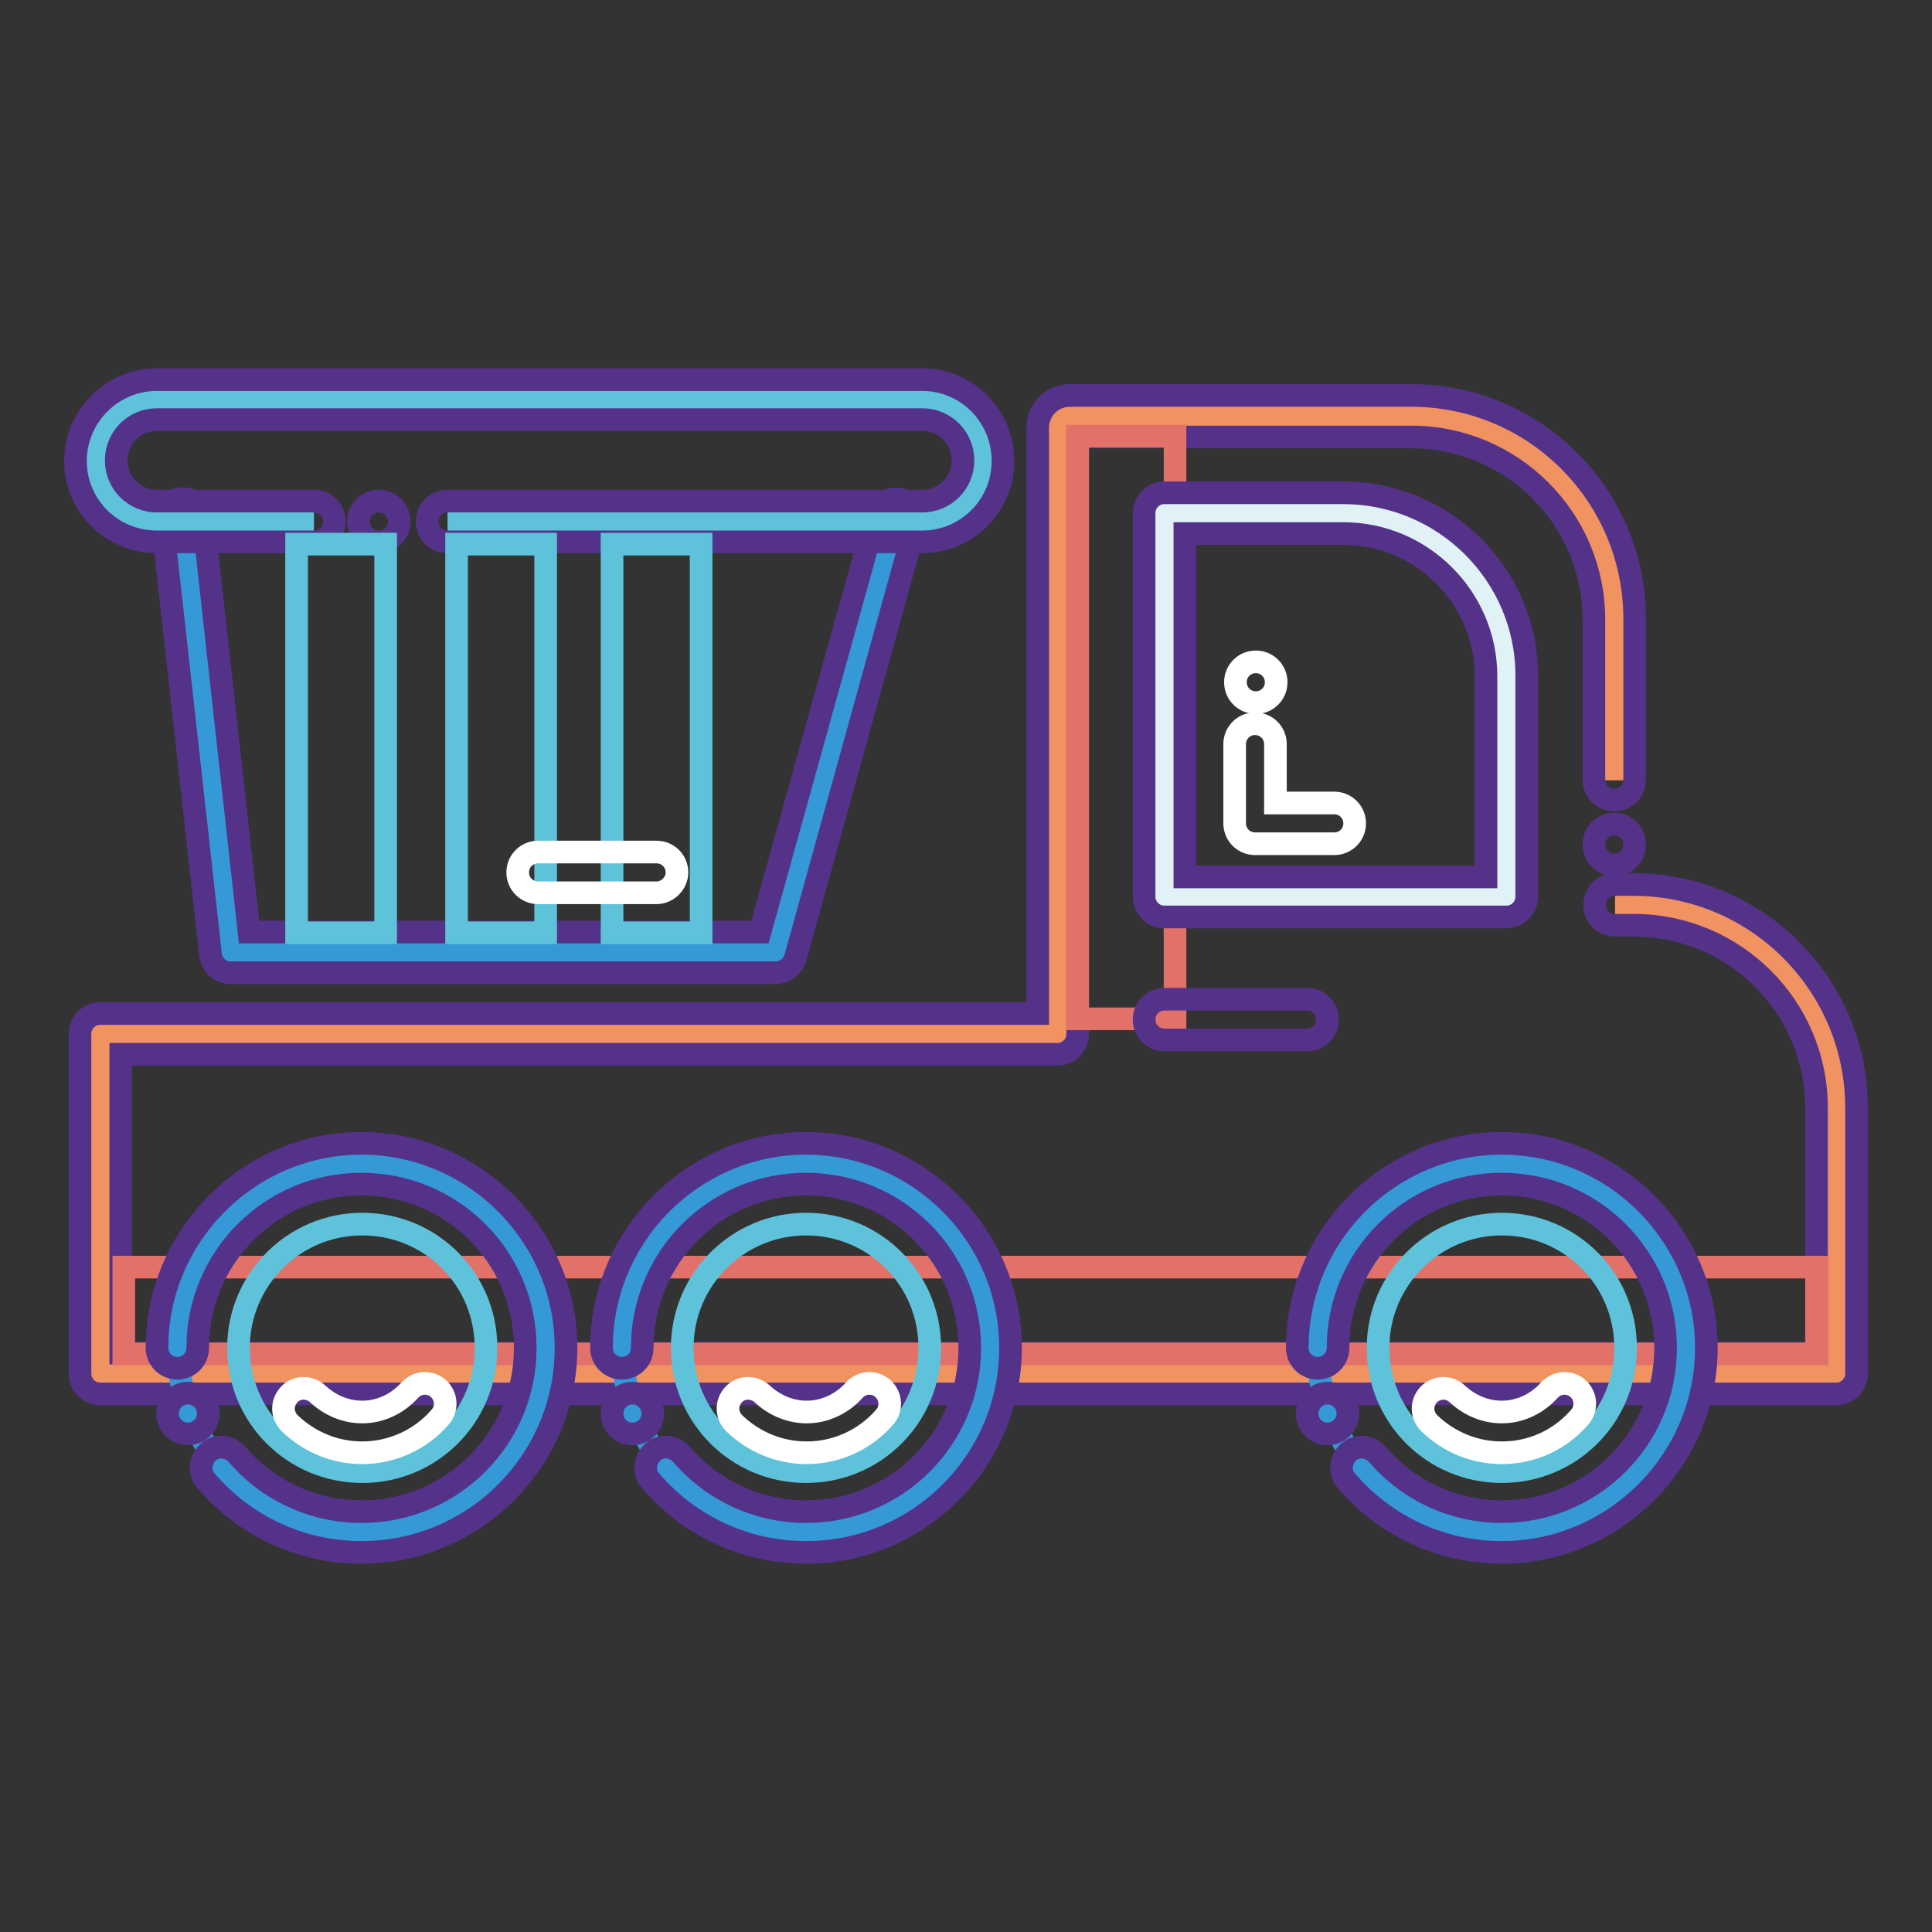 <?xml version="1.0" encoding="utf-8"?>
<!-- Svg Vector Icons : http://www.onlinewebfonts.com/icon -->
<!DOCTYPE svg PUBLIC "-//W3C//DTD SVG 1.1//EN" "http://www.w3.org/Graphics/SVG/1.1/DTD/svg11.dtd">
<svg version="1.1" xmlns="http://www.w3.org/2000/svg" xmlns:xlink="http://www.w3.org/1999/xlink" x="0px" y="0px" viewBox="0 0 256 256" enable-background="new 0 0 256 256" xml:space="preserve">
<rect x="0" y="0" width="256" height="256" fill="#333333" stroke="none"/>
<g> <path stroke-width="3" fill-opacity="0" stroke="#f19360"  d="M214,103.4V82.1c0-14.9-12.1-26.9-26.9-26.9h-45.3c-0.9,0-1.6,0.7-1.6,1.6V137H13.3v45h230v-35.2 c0-14.9-12.1-26.9-26.9-26.9H214"/> <path stroke-width="3" fill-opacity="0" stroke="#55328a"  d="M243.3,184.7h-230c-1.5,0-2.7-1.2-2.7-2.7v-45c0-1.5,1.2-2.7,2.7-2.7h124.2V56.7c0-2.4,1.9-4.3,4.3-4.3H187 c16.4,0,29.6,13.3,29.6,29.6v21.3c0,1.5-1.2,2.7-2.7,2.7c-1.5,0-2.7-1.2-2.7-2.7V82.1c0-13.4-10.9-24.2-24.2-24.2h-44.2V137 c0,1.5-1.2,2.7-2.7,2.7H16v39.6h224.7v-32.5c0-13.4-10.9-24.2-24.2-24.2H214c-1.5,0-2.7-1.2-2.7-2.7s1.2-2.7,2.7-2.7h2.4 c16.4,0,29.6,13.3,29.6,29.6V182C246,183.5,244.8,184.7,243.3,184.7z"/> <path stroke-width="3" fill-opacity="0" stroke="#e27169"  d="M16.4,167.9h224.3v11.5H16.4V167.9z"/> <path stroke-width="3" fill-opacity="0" stroke="#3599d6"  d="M23.6,178.6c0,13.5,10.9,24.4,24.4,24.4c13.5,0,24.4-10.9,24.4-24.4c0-13.5-10.9-24.4-24.4-24.4 C34.5,154.2,23.6,165.1,23.6,178.6L23.6,178.6z"/> <path stroke-width="3" fill-opacity="0" stroke="#5ec3da"  d="M31.6,178.6c0,9.1,7.3,16.4,16.4,16.4c9.1,0,16.4-7.3,16.4-16.4l0,0c0-9.1-7.3-16.4-16.4-16.4 C38.9,162.2,31.6,169.6,31.6,178.6L31.6,178.6z"/> <path stroke-width="3" fill-opacity="0" stroke="#55328a"  d="M47.9,205.7c-7.9,0-15.4-3.4-20.6-9.5c-1-1.1-0.8-2.8,0.3-3.8s2.8-0.8,3.8,0.3c4.1,4.8,10.1,7.6,16.5,7.6 c12,0,21.7-9.7,21.7-21.7c0-12-9.7-21.7-21.7-21.7c-12,0-21.7,9.7-21.7,21.7c0,1.5-1.2,2.7-2.7,2.7s-2.7-1.2-2.7-2.7 c0-14.9,12.2-27.1,27.1-27.1c14.9,0,27.1,12.2,27.1,27.1C75,193.5,62.9,205.7,47.9,205.7z"/> <path stroke-width="3" fill-opacity="0" stroke="#ffffff"  d="M48,192.5c-3.6,0-7-1.4-9.6-3.9c-1.1-1.1-1.1-2.7-0.1-3.8c1-1.1,2.7-1.1,3.8-0.1c1.6,1.5,3.7,2.4,5.9,2.4 c2.4,0,4.7-1.1,6.3-2.9c1-1.1,2.7-1.2,3.8-0.2c1.1,1,1.2,2.7,0.2,3.8C55.7,190.8,51.9,192.5,48,192.5z"/> <path stroke-width="3" fill-opacity="0" stroke="#55328a"  d="M22.2,187.3c0,1.5,1.2,2.7,2.7,2.7c1.5,0,2.7-1.2,2.7-2.7s-1.2-2.7-2.7-2.7 C23.4,184.6,22.2,185.8,22.2,187.3z"/> <path stroke-width="3" fill-opacity="0" stroke="#3599d6"  d="M82.5,178.6c0,13.5,10.9,24.4,24.4,24.4c13.5,0,24.4-10.9,24.4-24.4c0-13.5-10.9-24.4-24.4-24.4 C93.4,154.2,82.5,165.1,82.5,178.6L82.5,178.6z"/> <path stroke-width="3" fill-opacity="0" stroke="#5ec3da"  d="M90.4,178.6c0,9.1,7.3,16.4,16.4,16.4c9.1,0,16.4-7.3,16.4-16.4l0,0c0-9.1-7.3-16.4-16.4-16.4 C97.8,162.2,90.4,169.5,90.4,178.6C90.4,178.6,90.4,178.6,90.4,178.6z"/> <path stroke-width="3" fill-opacity="0" stroke="#55328a"  d="M106.8,205.7c-7.9,0-15.4-3.4-20.6-9.5c-1-1.1-0.8-2.8,0.3-3.8c1.1-1,2.8-0.8,3.8,0.3 c4.1,4.8,10.1,7.6,16.5,7.6c12,0,21.7-9.7,21.7-21.7c0-12-9.7-21.7-21.7-21.7s-21.7,9.7-21.7,21.7c0,1.5-1.2,2.7-2.7,2.7 s-2.7-1.2-2.7-2.7c0-14.9,12.2-27.1,27.1-27.1c14.9,0,27.1,12.2,27.1,27.1C133.9,193.5,121.8,205.7,106.8,205.7z"/> <path stroke-width="3" fill-opacity="0" stroke="#ffffff"  d="M106.9,192.5c-3.6,0-7-1.4-9.6-3.9c-1.1-1.1-1.1-2.7-0.1-3.8c1-1.1,2.7-1.1,3.8-0.1 c1.6,1.5,3.7,2.4,5.9,2.4c2.4,0,4.7-1.1,6.3-2.9c1-1.1,2.7-1.2,3.8-0.2c1.1,1,1.2,2.7,0.2,3.8C114.6,190.8,110.8,192.5,106.9,192.5 z"/> <path stroke-width="3" fill-opacity="0" stroke="#55328a"  d="M81.1,187.3c0,1.5,1.2,2.7,2.7,2.7c1.5,0,2.7-1.2,2.7-2.7s-1.2-2.7-2.7-2.7 C82.3,184.6,81.1,185.8,81.1,187.3z"/> <path stroke-width="3" fill-opacity="0" stroke="#3599d6"  d="M174.6,178.6c0,13.5,10.9,24.4,24.4,24.4c13.5,0,24.4-10.9,24.4-24.4c0-13.5-10.9-24.4-24.4-24.4 C185.5,154.2,174.6,165.1,174.6,178.6L174.6,178.6z"/> <path stroke-width="3" fill-opacity="0" stroke="#5ec3da"  d="M182.6,178.6c0,9.1,7.3,16.4,16.4,16.4c9.1,0,16.4-7.3,16.4-16.4c0,0,0,0,0,0c0-9.1-7.3-16.4-16.4-16.4 C190,162.2,182.6,169.5,182.6,178.6C182.6,178.6,182.6,178.6,182.6,178.6z"/> <path stroke-width="3" fill-opacity="0" stroke="#55328a"  d="M199,205.7c-7.9,0-15.4-3.4-20.6-9.5c-1-1.1-0.8-2.8,0.3-3.8c1.1-1,2.8-0.8,3.8,0.3 c4.1,4.8,10.1,7.6,16.5,7.6c12,0,21.7-9.7,21.7-21.7c0-12-9.7-21.7-21.7-21.7c-12,0-21.7,9.7-21.7,21.7c0,1.5-1.2,2.7-2.7,2.7 c-1.5,0-2.7-1.2-2.7-2.7c0-14.9,12.2-27.1,27.1-27.1c14.9,0,27.1,12.2,27.1,27.1C226.1,193.5,213.9,205.7,199,205.7z"/> <path stroke-width="3" fill-opacity="0" stroke="#ffffff"  d="M199,192.5c-3.6,0-7-1.4-9.6-3.9c-1.1-1.1-1.1-2.7-0.1-3.8c1.1-1.1,2.7-1.1,3.8-0.1 c1.6,1.5,3.7,2.4,5.9,2.4c2.4,0,4.7-1.1,6.3-2.9c1-1.1,2.7-1.2,3.8-0.2c1.1,1,1.2,2.7,0.2,3.8C206.7,190.8,203,192.5,199,192.5 L199,192.5z"/> <path stroke-width="3" fill-opacity="0" stroke="#55328a"  d="M173.2,187.3c0,1.5,1.2,2.7,2.7,2.7c1.5,0,2.7-1.2,2.7-2.7s-1.2-2.7-2.7-2.7 C174.4,184.6,173.2,185.8,173.2,187.3z"/> <path stroke-width="3" fill-opacity="0" stroke="#55328a"  d="M211.2,111.9c0,1.5,1.2,2.7,2.7,2.7c1.5,0,2.7-1.2,2.7-2.7s-1.2-2.7-2.7-2.7 C212.4,109.2,211.2,110.4,211.2,111.9z"/> <path stroke-width="3" fill-opacity="0" stroke="#e27169"  d="M142.8,57.8h12.9v77.2h-12.9V57.8z"/> <path stroke-width="3" fill-opacity="0" stroke="#e1f2f7"  d="M199.6,118.9h-45.3V68H178c11.9,0,21.6,9.6,21.6,21.6V118.9z"/> <path stroke-width="3" fill-opacity="0" stroke="#55328a"  d="M199.6,121.5h-45.3c-1.5,0-2.7-1.2-2.7-2.7V68c0-1.5,1.2-2.7,2.7-2.7H178c13.4,0,24.3,10.9,24.3,24.2v29.3 C202.3,120.3,201.1,121.5,199.6,121.5z M157,116.2h39.9V89.6c0-10.4-8.5-18.9-18.9-18.9h-21V116.2z"/> <path stroke-width="3" fill-opacity="0" stroke="#ffffff"  d="M176.8,111.8h-10.5c-1.5,0-2.7-1.2-2.7-2.7V98.6c0-1.5,1.2-2.7,2.7-2.7c1.5,0,2.7,1.2,2.7,2.7v7.8h7.8 c1.5,0,2.7,1.2,2.7,2.7S178.3,111.8,176.8,111.8z"/> <path stroke-width="3" fill-opacity="0" stroke="#ffffff"  d="M163.7,90.4c0,1.5,1.2,2.7,2.7,2.7s2.7-1.2,2.7-2.7c0-1.5-1.2-2.7-2.7-2.7S163.7,88.9,163.7,90.4z"/> <path stroke-width="3" fill-opacity="0" stroke="#55328a"  d="M173.2,137.8h-18.9c-1.5,0-2.7-1.2-2.7-2.7s1.2-2.7,2.7-2.7h18.9c1.5,0,2.7,1.2,2.7,2.7 S174.7,137.8,173.2,137.8z"/> <path stroke-width="3" fill-opacity="0" stroke="#3599d6"  d="M118.7,68.8l-15.9,57.4H30.6l-6.4-57.4"/> <path stroke-width="3" fill-opacity="0" stroke="#55328a"  d="M102.7,128.9H30.6c-1.4,0-2.5-1-2.7-2.4l-6.4-57.4c-0.2-1.5,0.9-2.8,2.4-3s2.8,0.9,3,2.4l6.1,55h67.7 l15.4-55.4c0.4-1.4,1.9-2.3,3.3-1.9c1.4,0.4,2.3,1.9,1.9,3.3l-15.9,57.4C105,128.1,104,128.9,102.7,128.9z"/> <path stroke-width="3" fill-opacity="0" stroke="#5ec3da"  d="M41.6,69.1H20.8c-4.4,0-8.1-3.6-8.1-8.1c0-4.4,3.6-8.1,8.1-8.1h101.4c4.4,0,8.1,3.6,8.1,8.1 c0,4.4-3.6,8.1-8.1,8.1H59.3"/> <path stroke-width="3" fill-opacity="0" stroke="#55328a"  d="M122.2,71.8H59.3c-1.5,0-2.7-1.2-2.7-2.7s1.2-2.7,2.7-2.7h62.9c3,0,5.4-2.4,5.4-5.4c0-3-2.4-5.4-5.4-5.4 H20.8c-3,0-5.4,2.4-5.4,5.4c0,3,2.4,5.4,5.4,5.4h20.8c1.5,0,2.7,1.2,2.7,2.7s-1.2,2.7-2.7,2.7H20.8C14.8,71.8,10,67,10,61.1 c0-5.9,4.8-10.8,10.8-10.8h101.4c5.9,0,10.7,4.8,10.7,10.8C132.9,67,128.1,71.8,122.2,71.8z"/> <path stroke-width="3" fill-opacity="0" stroke="#55328a"  d="M47.5,69.1c0,1.5,1.2,2.7,2.7,2.7c1.5,0,2.7-1.2,2.7-2.7c0-1.5-1.2-2.7-2.7-2.7 C48.7,66.4,47.5,67.6,47.5,69.1z"/> <path stroke-width="3" fill-opacity="0" stroke="#5ec3da"  d="M60.5,72.1h11.8v51.5H60.5V72.1z M39.3,72.1h11.8v51.5H39.3V72.1z M81.1,72.1h11.8v51.5H81.1V72.1z"/> <path stroke-width="3" fill-opacity="0" stroke="#ffffff"  d="M87,118.3H71.3c-1.5,0-2.7-1.2-2.7-2.7s1.2-2.7,2.7-2.7H87c1.5,0,2.7,1.2,2.7,2.7S88.4,118.3,87,118.3z"/></g>
</svg>